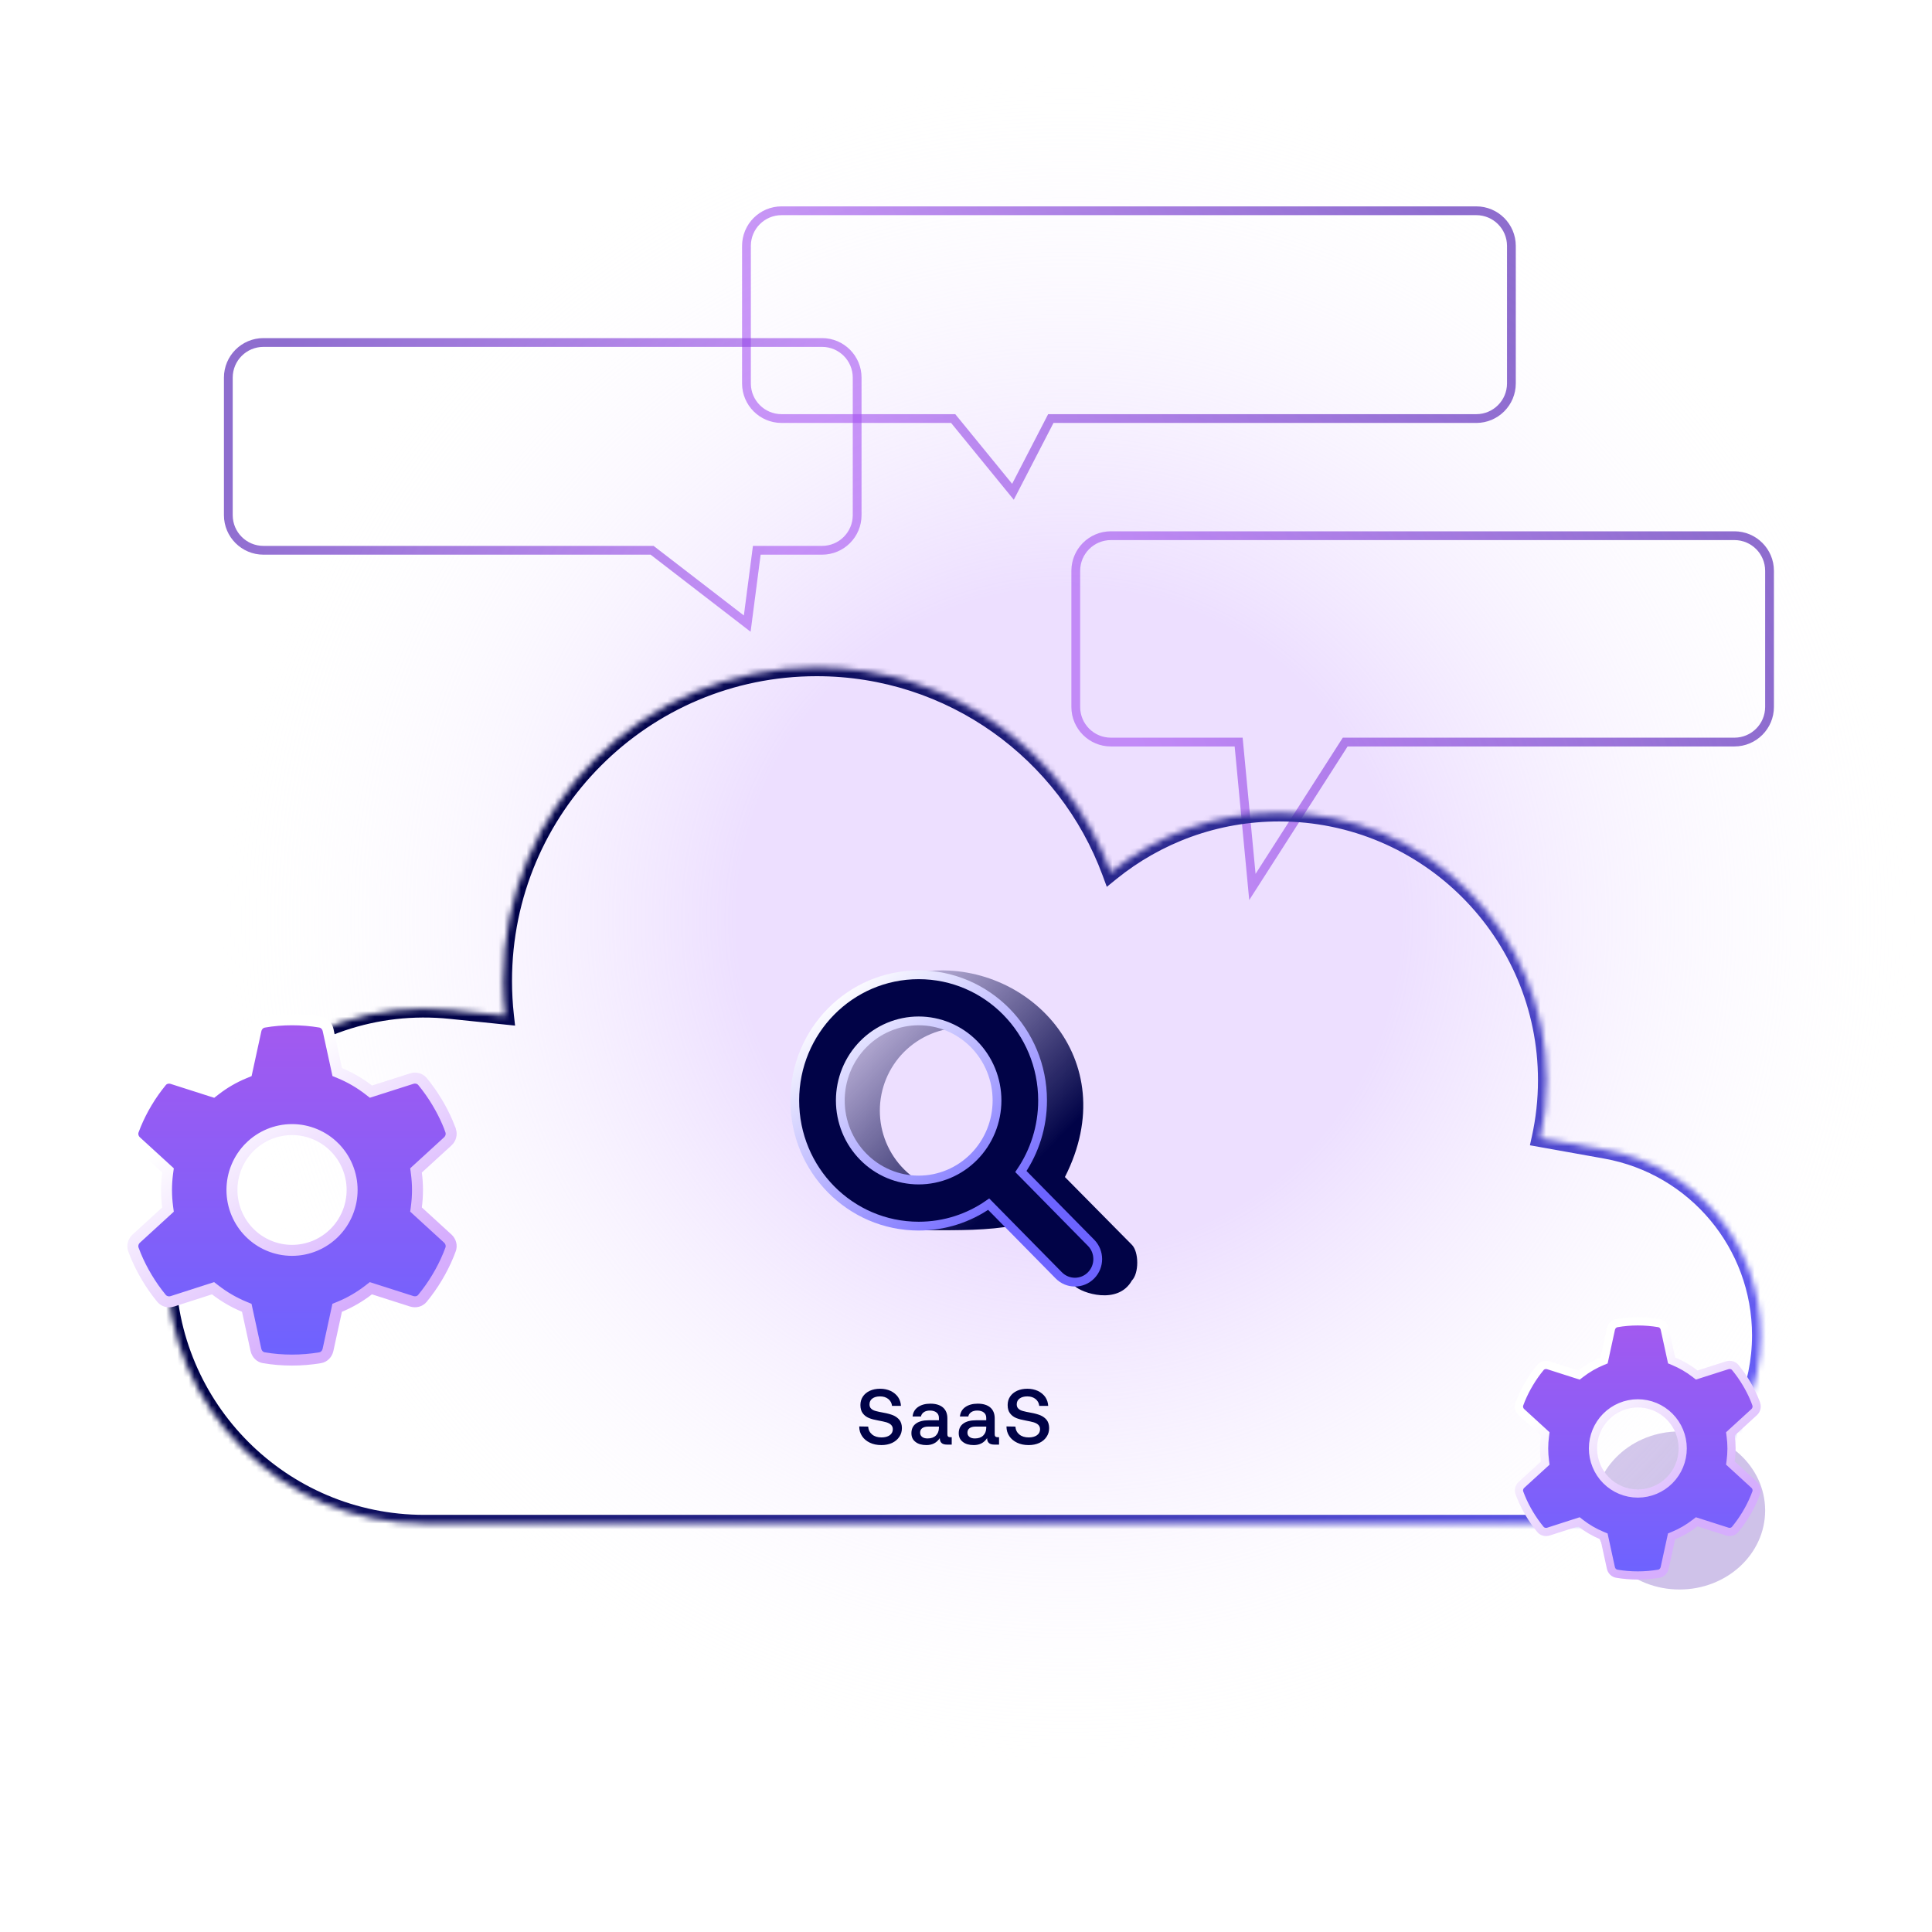 <?xml version="1.0" encoding="UTF-8"?> <svg xmlns="http://www.w3.org/2000/svg" width="343" height="343" viewBox="0 0 343 343" fill="none"><g clip-path="url(#clip0_1_4628)"><mask id="mask0_1_4628" style="mask-type:luminance" maskUnits="userSpaceOnUse" x="0" y="0" width="343" height="343"><path d="M343 0H0V343H343V0Z" fill="white"></path></mask><g mask="url(#mask0_1_4628)"><g filter="url(#filter0_f_1_4628)"><path d="M298.176 282.195C306.571 282.195 313.377 275.913 313.377 268.164C313.377 260.414 306.571 254.132 298.176 254.132C289.78 254.132 282.975 260.414 282.975 268.164C282.975 275.913 289.78 282.195 298.176 282.195Z" fill="#420DAB" fill-opacity="0.25"></path></g><mask id="mask1_1_4628" style="mask-type:luminance" maskUnits="userSpaceOnUse" x="0" y="0" width="343" height="343"><path d="M343 0H0V343H343V0Z" fill="white"></path></mask><g mask="url(#mask1_1_4628)"><mask id="mask2_1_4628" style="mask-type:alpha" maskUnits="userSpaceOnUse" x="-30" y="-80" width="396" height="397"><path d="M365.982 -79.498H-29.998V316.481H365.982V-79.498Z" fill="#D9D9D9"></path></mask><g mask="url(#mask2_1_4628)"><path d="M343.003 10.007H36.538V316.472H343.003V10.007Z" fill="url(#paint0_radial_1_4628)"></path></g><g filter="url(#filter1_d_1_4628)"><path d="M237.262 130.184L236.605 129.764L236.836 129.405H237.262V130.184ZM220.787 155.909L221.444 156.329L220.225 158.233L220.011 155.982L220.787 155.909ZM218.347 130.184V129.405H219.055L219.122 130.111L218.347 130.184ZM311.818 99.782C311.818 96.768 309.375 94.325 306.361 94.325V92.766C310.236 92.766 313.377 95.907 313.377 99.782H311.818ZM311.818 123.948V99.782H313.377V123.948H311.818ZM306.361 129.405C309.375 129.405 311.818 126.961 311.818 123.948H313.377C313.377 127.823 310.236 130.964 306.361 130.964V129.405ZM237.262 129.405H306.361V130.964H237.262V129.405ZM220.131 155.489L236.605 129.764L237.919 130.604L221.444 156.329L220.131 155.489ZM219.122 130.111L221.563 155.836L220.011 155.982L217.57 130.257L219.122 130.111ZM195.666 129.405H218.347V130.964H195.666V129.405ZM190.209 123.948C190.209 126.961 192.652 129.405 195.666 129.405V130.964C191.791 130.964 188.65 127.823 188.65 123.948H190.209ZM190.209 99.782V123.948H188.65V99.782H190.209ZM195.666 94.325C192.652 94.325 190.209 96.768 190.209 99.782H188.65C188.65 95.907 191.791 92.766 195.666 92.766V94.325ZM306.361 94.325H195.666V92.766H306.361V94.325Z" fill="url(#paint1_linear_1_4628)" fill-opacity="0.6"></path></g><g filter="url(#filter2_d_1_4628)"><path d="M184.999 72.75L184.306 72.392L184.524 71.97H184.999V72.75ZM178.279 85.75L178.971 86.108L178.426 87.163L177.674 86.243L178.279 85.75ZM167.665 72.75V71.97H168.035L168.269 72.257L167.665 72.75ZM265.989 42.096C265.989 39.082 263.546 36.639 260.532 36.639V35.08C264.407 35.08 267.548 38.221 267.548 42.096H265.989ZM265.989 66.514V42.096H267.548V66.514H265.989ZM260.532 71.97C263.546 71.97 265.989 69.527 265.989 66.514H267.548C267.548 70.388 264.407 73.529 260.532 73.529V71.97ZM184.999 71.97H260.532V73.529H184.999V71.97ZM177.586 85.392L184.306 72.392L185.691 73.108L178.971 86.108L177.586 85.392ZM168.269 72.257L178.883 85.257L177.674 86.243L167.062 73.243L168.269 72.257ZM137.2 71.97H167.665V73.529H137.2V71.97ZM131.744 66.514C131.744 69.527 134.187 71.97 137.2 71.97V73.529C133.325 73.529 130.185 70.388 130.185 66.514H131.744ZM131.744 42.096V66.514H130.185V42.096H131.744ZM137.2 36.639C134.187 36.639 131.744 39.082 131.744 42.096H130.185C130.185 38.221 133.325 35.08 137.2 35.08V36.639ZM260.532 36.639H137.2V35.08H260.532V36.639Z" fill="url(#paint2_linear_1_4628)" fill-opacity="0.6"></path></g><g filter="url(#filter3_d_1_4628)"><path d="M114.212 96.136L114.688 95.518L114.478 95.356H114.212V96.136ZM131.102 109.157L130.626 109.774L131.7 110.602L131.875 109.257L131.102 109.157ZM132.799 96.136V95.356H132.114L132.026 96.035L132.799 96.136ZM39.757 65.482C39.757 62.468 42.2 60.025 45.214 60.025V58.466C41.339 58.466 38.198 61.607 38.198 65.482H39.757ZM39.757 89.899V65.482H38.198V89.899H39.757ZM45.214 95.356C42.2 95.356 39.757 92.913 39.757 89.899H38.198C38.198 93.775 41.339 96.915 45.214 96.915V95.356ZM114.212 95.356H45.214V96.915H114.212V95.356ZM131.578 108.539L114.688 95.518L113.736 96.753L130.626 109.774L131.578 108.539ZM132.026 96.035L130.329 109.056L131.875 109.257L133.572 96.237L132.026 96.035ZM144.38 95.356H132.799V96.915H144.38V95.356ZM149.836 89.899C149.836 92.913 147.393 95.356 144.38 95.356V96.915C148.255 96.915 151.396 93.775 151.396 89.899H149.836ZM149.836 65.482V89.899H151.396V65.482H149.836ZM144.38 60.025C147.393 60.025 149.836 62.468 149.836 65.482H151.396C151.396 61.607 148.255 58.466 144.38 58.466V60.025ZM45.214 60.025H144.38V58.466H45.214V60.025Z" fill="url(#paint3_linear_1_4628)" fill-opacity="0.6"></path></g><mask id="mask3_1_4628" style="mask-type:luminance" maskUnits="userSpaceOnUse" x="29" y="118" width="284" height="153"><path fill-rule="evenodd" clip-rule="evenodd" d="M89.683 180.334C89.457 178.299 89.341 176.233 89.341 174.138C89.341 143.405 114.255 118.491 144.988 118.491C168.945 118.491 189.366 133.63 197.207 154.863C205.37 148.244 215.773 144.278 227.102 144.278C253.337 144.278 274.605 165.547 274.605 191.782C274.605 195.318 274.219 198.764 273.486 202.079L285.067 204.154C301.006 207.009 312.608 220.874 312.608 237.066C312.608 255.533 297.638 270.502 279.171 270.502H172.812H75.326C50.085 270.502 29.623 250.04 29.623 224.799C29.623 197.703 53.063 176.556 80.016 179.337L89.683 180.334Z" fill="white"></path></mask><g mask="url(#mask3_1_4628)"><path d="M89.683 180.334L89.522 181.884L91.445 182.083L91.232 180.162L89.683 180.334ZM197.207 154.863L195.744 155.403L196.499 157.445L198.189 156.074L197.207 154.863ZM273.487 202.079L271.964 201.743L271.614 203.328L273.212 203.614L273.487 202.079ZM91.232 180.162C91.013 178.185 90.901 176.175 90.901 174.138H87.783C87.783 176.29 87.902 178.415 88.133 180.505L91.232 180.162ZM90.901 174.138C90.901 144.266 115.117 120.05 144.989 120.05V116.932C113.395 116.932 87.783 142.544 87.783 174.138H90.901ZM144.989 120.05C168.272 120.05 188.123 134.762 195.744 155.403L198.67 154.323C190.611 132.497 169.619 116.932 144.989 116.932V120.05ZM198.189 156.074C206.085 149.672 216.144 145.837 227.102 145.837V142.719C215.403 142.719 204.657 146.817 196.225 153.652L198.189 156.074ZM227.102 145.837C252.476 145.837 273.046 166.408 273.046 191.782H276.164C276.164 164.685 254.198 142.719 227.102 142.719V145.837ZM273.046 191.782C273.046 195.204 272.673 198.537 271.964 201.743L275.009 202.416C275.766 198.991 276.164 195.432 276.164 191.782H273.046ZM273.212 203.614L284.793 205.689L285.343 202.619L273.761 200.544L273.212 203.614ZM284.793 205.689C299.988 208.41 311.049 221.629 311.049 237.066H314.167C314.167 220.119 302.024 205.608 285.343 202.619L284.793 205.689ZM311.049 237.066C311.049 254.671 296.777 268.943 279.172 268.943V272.061C298.5 272.061 314.167 256.393 314.167 237.066H311.049ZM279.172 268.943H172.812V272.061H279.172V268.943ZM172.812 268.943H75.326V272.061H172.812V268.943ZM75.326 268.943C50.946 268.943 31.182 249.179 31.182 224.799H28.064C28.064 250.901 49.224 272.061 75.326 272.061V268.943ZM31.182 224.799C31.182 198.627 53.823 178.202 79.856 180.887L80.177 177.786C52.304 174.911 28.064 196.778 28.064 224.799H31.182ZM79.856 180.887L89.522 181.884L89.843 178.783L80.177 177.786L79.856 180.887Z" fill="url(#paint4_linear_1_4628)"></path></g><path d="M311.633 248.813L311.629 248.817L311.793 249.268C311.975 249.765 311.828 250.339 311.41 250.717L311.407 250.72L307.489 254.303L307.21 254.559L307.259 254.935C307.355 255.661 307.407 256.402 307.407 257.151C307.407 257.899 307.355 258.641 307.259 259.366L307.21 259.742L307.489 259.998L311.407 263.582L311.41 263.585C311.828 263.963 311.975 264.537 311.794 265.032C311.41 266.076 310.947 267.078 310.414 268.046L309.995 268.772C309.418 269.738 308.77 270.653 308.061 271.517L308.059 271.519C307.733 271.919 307.168 272.076 306.629 271.903L301.59 270.293L301.226 270.177L300.923 270.411C299.761 271.309 298.478 272.059 297.11 272.625L296.758 272.771L296.677 273.143L295.546 278.336C295.423 278.901 295.002 279.309 294.493 279.392L294.49 279.393C293.281 279.595 292.037 279.701 290.766 279.701C289.495 279.701 288.25 279.595 287.041 279.393L287.039 279.392C286.53 279.309 286.11 278.901 285.986 278.336L284.855 273.143L284.774 272.771L284.423 272.625C283.054 272.059 281.771 271.309 280.609 270.411L280.306 270.177L279.941 270.294L274.913 271.913C274.379 272.083 273.81 271.923 273.479 271.524C272.771 270.662 272.123 269.747 271.546 268.78L271.127 268.055C270.593 267.086 270.131 266.085 269.747 265.042C269.566 264.545 269.713 263.971 270.131 263.594L270.134 263.591L274.052 260.007L274.331 259.752L274.282 259.377C274.186 258.641 274.134 257.899 274.134 257.151C274.134 256.402 274.186 255.661 274.282 254.935L274.331 254.559L274.052 254.303L270.134 250.72L270.131 250.717C269.713 250.339 269.566 249.765 269.748 249.269C270.131 248.225 270.593 247.224 271.127 246.256L271.546 245.53C272.123 244.563 272.771 243.649 273.48 242.786L273.482 242.783C273.808 242.383 274.373 242.225 274.913 242.397L279.951 244.008L280.315 244.125L280.618 243.891C281.78 242.992 283.063 242.243 284.431 241.677L284.784 241.531L284.864 241.16L285.995 235.965C285.995 235.965 285.995 235.965 285.995 235.965C286.119 235.399 286.539 234.993 287.048 234.909V234.91L287.056 234.908C288.261 234.697 289.504 234.591 290.775 234.591C292.047 234.591 293.291 234.697 294.5 234.9L294.502 234.901C295.011 234.983 295.431 235.391 295.555 235.957L296.686 241.15L296.767 241.522L297.118 241.668C298.487 242.234 299.77 242.983 300.932 243.882L301.234 244.116L301.598 243.999L306.637 242.389H306.638C307.171 242.218 307.74 242.378 308.071 242.777C308.78 243.64 309.427 244.554 310.004 245.52L310.423 246.247C310.88 247.075 311.285 247.929 311.633 248.813ZM296.408 251.492C294.915 249.991 292.888 249.146 290.775 249.146C288.661 249.146 286.635 249.991 285.142 251.492C283.649 252.994 282.811 255.029 282.811 257.151C282.811 259.272 283.649 261.308 285.142 262.809C286.635 264.311 288.662 265.155 290.775 265.155C292.888 265.155 294.915 264.311 296.408 262.809C297.902 261.308 298.74 259.272 298.74 257.151C298.74 255.029 297.902 252.994 296.408 251.492Z" fill="url(#paint5_linear_1_4628)" stroke="url(#paint6_linear_1_4628)" stroke-width="1.455"></path><path d="M154.13 253.271C154.172 253.861 154.411 254.324 154.832 254.674C155.253 255.025 155.814 255.194 156.501 255.194C157.091 255.194 157.582 255.067 157.947 254.815C158.312 254.562 158.508 254.197 158.508 253.734C158.508 253.412 158.396 253.159 158.199 252.963C158.003 252.766 157.722 252.626 157.385 252.514C157.035 252.415 156.543 252.303 155.926 252.191C155.281 252.079 154.733 251.938 154.284 251.756C153.835 251.573 153.456 251.293 153.176 250.914C152.895 250.549 152.755 250.058 152.755 249.441C152.755 248.879 152.895 248.388 153.19 247.939C153.485 247.504 153.891 247.167 154.425 246.915C154.958 246.676 155.561 246.55 156.249 246.55C156.95 246.55 157.568 246.69 158.129 246.943C158.676 247.21 159.111 247.574 159.434 248.023C159.743 248.486 159.925 249.006 159.953 249.595H158.368C158.312 249.09 158.087 248.683 157.708 248.374C157.315 248.066 156.838 247.911 156.249 247.911C155.674 247.911 155.21 248.037 154.874 248.29C154.537 248.543 154.369 248.879 154.369 249.328C154.369 249.651 154.467 249.904 154.663 250.086C154.86 250.283 155.14 250.423 155.477 250.507C155.814 250.605 156.291 250.703 156.922 250.816C157.554 250.928 158.101 251.082 158.564 251.265C159.013 251.461 159.392 251.728 159.687 252.093C159.967 252.457 160.122 252.949 160.122 253.538C160.122 254.127 159.967 254.646 159.659 255.095C159.35 255.558 158.915 255.923 158.368 256.176C157.806 256.428 157.189 256.555 156.487 256.555C155.702 256.555 155.028 256.414 154.439 256.134C153.849 255.853 153.386 255.474 153.05 254.969C152.713 254.464 152.544 253.889 152.544 253.243L154.13 253.271ZM168.965 255.152V256.471H168.165C167.688 256.471 167.351 256.372 167.155 256.176C166.944 255.979 166.846 255.699 166.846 255.32C166.299 256.148 165.513 256.555 164.475 256.555C163.661 256.555 163.015 256.372 162.538 255.993C162.047 255.629 161.809 255.109 161.809 254.45C161.809 253.72 162.061 253.145 162.594 252.752C163.114 252.359 163.871 252.149 164.882 252.149H166.692V251.714C166.692 251.321 166.551 250.998 166.271 250.774C165.99 250.549 165.597 250.423 165.106 250.423C164.657 250.423 164.292 250.521 164.012 250.718C163.731 250.914 163.563 251.167 163.506 251.475H162.019C162.089 250.76 162.412 250.198 162.973 249.805C163.534 249.413 164.264 249.202 165.176 249.202C166.13 249.202 166.874 249.427 167.407 249.876C167.926 250.325 168.193 250.97 168.193 251.812V254.646C168.193 254.983 168.347 255.152 168.67 255.152H168.965ZM166.692 253.271H164.811C164.334 253.271 163.983 253.37 163.731 253.552C163.478 253.734 163.352 254.001 163.352 254.352C163.352 254.66 163.464 254.913 163.703 255.095C163.941 255.292 164.264 255.376 164.685 255.376C165.302 255.376 165.794 255.208 166.144 254.871C166.495 254.534 166.678 254.085 166.692 253.524V253.271ZM177.367 255.152V256.471H176.568C176.091 256.471 175.754 256.372 175.557 256.176C175.347 255.979 175.249 255.699 175.249 255.32C174.701 256.148 173.916 256.555 172.877 256.555C172.063 256.555 171.418 256.372 170.941 255.993C170.45 255.629 170.211 255.109 170.211 254.45C170.211 253.72 170.464 253.145 170.997 252.752C171.516 252.359 172.274 252.149 173.284 252.149H175.094V251.714C175.094 251.321 174.954 250.998 174.673 250.774C174.393 250.549 174 250.423 173.509 250.423C173.06 250.423 172.695 250.521 172.414 250.718C172.134 250.914 171.965 251.167 171.909 251.475H170.422C170.492 250.76 170.815 250.198 171.376 249.805C171.937 249.413 172.667 249.202 173.579 249.202C174.533 249.202 175.277 249.427 175.81 249.876C176.329 250.325 176.596 250.97 176.596 251.812V254.646C176.596 254.983 176.75 255.152 177.073 255.152H177.367ZM175.094 253.271H173.214C172.737 253.271 172.386 253.37 172.134 253.552C171.881 253.734 171.755 254.001 171.755 254.352C171.755 254.66 171.867 254.913 172.106 255.095C172.344 255.292 172.667 255.376 173.088 255.376C173.705 255.376 174.196 255.208 174.547 254.871C174.898 254.534 175.08 254.085 175.094 253.524V253.271ZM180.27 253.271C180.312 253.861 180.55 254.324 180.971 254.674C181.392 255.025 181.954 255.194 182.641 255.194C183.23 255.194 183.722 255.067 184.086 254.815C184.451 254.562 184.648 254.197 184.648 253.734C184.648 253.412 184.535 253.159 184.339 252.963C184.143 252.766 183.862 252.626 183.525 252.514C183.174 252.415 182.683 252.303 182.066 252.191C181.42 252.079 180.873 251.938 180.424 251.756C179.975 251.573 179.596 251.293 179.316 250.914C179.035 250.549 178.895 250.058 178.895 249.441C178.895 248.879 179.035 248.388 179.33 247.939C179.624 247.504 180.031 247.167 180.564 246.915C181.098 246.676 181.701 246.55 182.389 246.55C183.09 246.55 183.708 246.69 184.269 246.943C184.816 247.21 185.251 247.574 185.574 248.023C185.882 248.486 186.065 249.006 186.093 249.595H184.507C184.451 249.09 184.227 248.683 183.848 248.374C183.455 248.066 182.978 247.911 182.389 247.911C181.813 247.911 181.35 248.037 181.013 248.29C180.677 248.543 180.508 248.879 180.508 249.328C180.508 249.651 180.607 249.904 180.803 250.086C180.999 250.283 181.28 250.423 181.617 250.507C181.954 250.605 182.431 250.703 183.062 250.816C183.694 250.928 184.241 251.082 184.704 251.265C185.153 251.461 185.532 251.728 185.826 252.093C186.107 252.457 186.261 252.949 186.261 253.538C186.261 254.127 186.107 254.646 185.798 255.095C185.49 255.558 185.055 255.923 184.507 256.176C183.946 256.428 183.329 256.555 182.627 256.555C181.841 256.555 181.168 256.414 180.578 256.134C179.989 255.853 179.526 255.474 179.189 254.969C178.853 254.464 178.684 253.889 178.684 253.243L180.27 253.271Z" fill="#000247"></path><path d="M79.781 200.096L79.776 200.101L79.996 200.706C80.24 201.371 80.042 202.14 79.483 202.645L79.478 202.65L74.232 207.449L73.858 207.792L73.924 208.295C74.052 209.267 74.122 210.26 74.122 211.263C74.122 212.265 74.052 213.259 73.924 214.23L73.858 214.733L74.232 215.076L79.478 219.876L79.483 219.881C80.041 220.385 80.24 221.155 79.996 221.819C79.483 223.216 78.864 224.558 78.149 225.854L77.587 226.827C76.814 228.121 75.948 229.346 74.998 230.502L74.995 230.505C74.558 231.042 73.802 231.253 73.079 231.021L73.079 231.021L66.33 228.864L65.843 228.708L65.438 229.022C63.881 230.225 62.163 231.229 60.331 231.987L59.859 232.182L59.751 232.68L58.237 239.635C58.071 240.393 57.508 240.939 56.826 241.05L56.823 241.051C55.204 241.322 53.537 241.464 51.835 241.464C50.132 241.464 48.465 241.322 46.846 241.051L46.843 241.05C46.161 240.939 45.598 240.393 45.432 239.635L43.918 232.68L43.81 232.182L43.339 231.987C41.506 231.229 39.788 230.225 38.231 229.022L37.825 228.708L37.337 228.865L30.602 231.033L30.601 231.034C29.886 231.261 29.125 231.047 28.683 230.513C27.733 229.359 26.867 228.133 26.094 226.838L25.533 225.866C24.818 224.569 24.198 223.229 23.685 221.831C23.442 221.166 23.639 220.397 24.198 219.892L24.203 219.888L29.449 215.088L29.823 214.746L29.757 214.244C29.629 213.259 29.56 212.265 29.56 211.263C29.56 210.26 29.629 209.267 29.757 208.295L29.824 207.792L29.449 207.449L24.203 202.65L24.198 202.646C23.64 202.141 23.442 201.371 23.685 200.707C24.198 199.309 24.818 197.969 25.533 196.671L26.094 195.699C26.867 194.404 27.734 193.18 28.684 192.024L28.686 192.021C29.123 191.484 29.879 191.273 30.602 191.505L37.351 193.662L37.838 193.817L38.243 193.504C39.8 192.3 41.518 191.297 43.351 190.539L43.822 190.344L43.93 189.846L45.445 182.89C45.61 182.132 46.173 181.587 46.855 181.476L46.865 181.473C48.48 181.191 50.144 181.049 51.847 181.049C53.549 181.049 55.216 181.191 56.835 181.462L56.838 181.463C57.52 181.575 58.083 182.12 58.249 182.878L59.763 189.833L59.871 190.331L60.343 190.526C62.175 191.285 63.893 192.288 65.45 193.492L65.855 193.805L66.343 193.649L73.091 191.493L73.091 191.492C73.806 191.264 74.568 191.478 75.011 192.012C75.96 193.168 76.827 194.393 77.6 195.687L78.16 196.659C78.772 197.77 79.315 198.913 79.781 200.096ZM59.391 203.684L59.391 203.683C57.391 201.674 54.678 200.542 51.847 200.542C49.016 200.542 46.302 201.674 44.302 203.683L44.302 203.684C42.302 205.695 41.18 208.421 41.18 211.263C41.18 214.104 42.302 216.83 44.302 218.841C46.302 220.853 49.016 221.983 51.847 221.983C54.677 221.983 57.391 220.853 59.391 218.841C61.391 216.83 62.514 214.104 62.514 211.263C62.514 208.421 61.391 205.695 59.391 203.684Z" fill="url(#paint7_linear_1_4628)" stroke="url(#paint8_linear_1_4628)" stroke-width="1.949"></path><path d="M189.061 208.966L200.946 220.992C202.221 222.271 202.221 226.063 200.946 227.342C198.48 231.73 192.049 229.573 190.774 228.294L180.239 217.556C175.36 218.468 169.953 218.415 165.271 218.415C153.549 218.415 149.673 208.94 149.673 197.181C149.673 185.422 152.508 172.457 164.229 172.457C182.211 170.31 199.764 187.92 189.061 208.966ZM170.892 211.919C172.821 211.919 174.731 211.538 176.514 210.797C178.296 210.056 179.915 208.97 181.28 207.602C182.644 206.233 183.726 204.609 184.464 202.821C185.202 201.033 185.583 199.116 185.583 197.181C185.583 195.246 185.202 193.33 184.464 191.541C183.726 189.753 182.644 188.129 181.28 186.76C179.915 185.392 178.296 184.306 176.514 183.565C174.731 182.825 172.821 182.443 170.892 182.443C168.963 182.443 167.053 182.825 165.271 183.565C163.488 184.306 161.869 185.392 160.505 186.76C159.14 188.129 158.058 189.753 157.32 191.541C156.582 193.33 156.202 195.246 156.202 197.181C156.202 199.116 156.582 201.033 157.32 202.821C158.058 204.609 159.14 206.233 160.505 207.602C161.869 208.97 163.488 210.056 165.271 210.797C167.053 211.538 168.963 211.919 170.892 211.919Z" fill="url(#paint9_linear_1_4628)"></path><path d="M187.973 226.424C189.553 228.028 192.125 228.028 193.705 226.424C195.28 224.827 195.28 222.238 193.705 220.641L181.245 207.987C183.669 204.398 185.095 200.053 185.095 195.37C185.095 183.057 175.26 173.059 163.096 173.059C150.934 173.059 141.098 183.057 141.098 195.37C141.098 207.684 150.934 217.682 163.096 217.682C167.71 217.682 171.99 216.247 175.527 213.784L187.973 226.424ZM168.416 208.424C166.729 209.133 164.921 209.497 163.096 209.497C161.272 209.497 159.464 209.133 157.777 208.424C156.09 207.715 154.557 206.675 153.264 205.363C151.972 204.052 150.946 202.496 150.246 200.781C149.546 199.066 149.185 197.227 149.185 195.37C149.185 193.514 149.546 191.675 150.246 189.96C150.946 188.245 151.972 186.689 153.264 185.377C154.557 184.065 156.09 183.026 157.777 182.317C159.464 181.608 161.272 181.244 163.096 181.244C164.921 181.244 166.729 181.608 168.416 182.317C170.103 183.026 171.636 184.065 172.929 185.377C174.221 186.689 175.247 188.245 175.946 189.96C176.646 191.675 177.007 193.514 177.007 195.37C177.007 197.227 176.646 199.066 175.946 200.781C175.247 202.496 174.221 204.052 172.929 205.363C171.636 206.675 170.103 207.715 168.416 208.424Z" fill="#010347" stroke="url(#paint10_linear_1_4628)" stroke-width="1.559"></path></g></g></g><defs><filter id="filter0_f_1_4628" x="275.179" y="246.336" width="45.993" height="43.655" filterUnits="userSpaceOnUse" color-interpolation-filters="sRGB"><feFlood flood-opacity="0" result="BackgroundImageFix"></feFlood><feBlend mode="normal" in="SourceGraphic" in2="BackgroundImageFix" result="shape"></feBlend><feGaussianBlur stdDeviation="3.898" result="effect1_foregroundBlur_1_4628"></feGaussianBlur></filter><filter id="filter1_d_1_4628" x="183.973" y="88.089" width="137.2" height="77.94" filterUnits="userSpaceOnUse" color-interpolation-filters="sRGB"><feFlood flood-opacity="0" result="BackgroundImageFix"></feFlood><feColorMatrix in="SourceAlpha" type="matrix" values="0 0 0 0 0 0 0 0 0 0 0 0 0 0 0 0 0 0 127 0" result="hardAlpha"></feColorMatrix><feOffset dx="1.559" dy="1.559"></feOffset><feGaussianBlur stdDeviation="3.118"></feGaussianBlur><feComposite in2="hardAlpha" operator="out"></feComposite><feColorMatrix type="matrix" values="0 0 0 0 0.259 0 0 0 0 0.043 0 0 0 0 0.682 0 0 0 0.3 0"></feColorMatrix><feBlend mode="normal" in2="BackgroundImageFix" result="effect1_dropShadow_1_4628"></feBlend><feBlend mode="normal" in="SourceGraphic" in2="effect1_dropShadow_1_4628" result="shape"></feBlend></filter><filter id="filter2_d_1_4628" x="125.507" y="30.402" width="149.836" height="64.556" filterUnits="userSpaceOnUse" color-interpolation-filters="sRGB"><feFlood flood-opacity="0" result="BackgroundImageFix"></feFlood><feColorMatrix in="SourceAlpha" type="matrix" values="0 0 0 0 0 0 0 0 0 0 0 0 0 0 0 0 0 0 127 0" result="hardAlpha"></feColorMatrix><feOffset dx="1.559" dy="1.559"></feOffset><feGaussianBlur stdDeviation="3.118"></feGaussianBlur><feComposite in2="hardAlpha" operator="out"></feComposite><feColorMatrix type="matrix" values="0 0 0 0 0.259 0 0 0 0 0.043 0 0 0 0 0.682 0 0 0 0.3 0"></feColorMatrix><feBlend mode="normal" in2="BackgroundImageFix" result="effect1_dropShadow_1_4628"></feBlend><feBlend mode="normal" in="SourceGraphic" in2="effect1_dropShadow_1_4628" result="shape"></feBlend></filter><filter id="filter3_d_1_4628" x="33.52" y="53.788" width="125.67" height="64.609" filterUnits="userSpaceOnUse" color-interpolation-filters="sRGB"><feFlood flood-opacity="0" result="BackgroundImageFix"></feFlood><feColorMatrix in="SourceAlpha" type="matrix" values="0 0 0 0 0 0 0 0 0 0 0 0 0 0 0 0 0 0 127 0" result="hardAlpha"></feColorMatrix><feOffset dx="1.559" dy="1.559"></feOffset><feGaussianBlur stdDeviation="3.118"></feGaussianBlur><feComposite in2="hardAlpha" operator="out"></feComposite><feColorMatrix type="matrix" values="0 0 0 0 0.259 0 0 0 0 0.043 0 0 0 0 0.682 0 0 0 0.3 0"></feColorMatrix><feBlend mode="normal" in2="BackgroundImageFix" result="effect1_dropShadow_1_4628"></feBlend><feBlend mode="normal" in="SourceGraphic" in2="effect1_dropShadow_1_4628" result="shape"></feBlend></filter><radialGradient id="paint0_radial_1_4628" cx="0" cy="0" r="1" gradientUnits="userSpaceOnUse" gradientTransform="translate(189.771 163.24) rotate(90) scale(153.232 153.232)"><stop offset="0.385" stop-color="#DFC7FF" stop-opacity="0.57"></stop><stop offset="1" stop-color="white" stop-opacity="0"></stop></radialGradient><linearGradient id="paint1_linear_1_4628" x1="302.728" y1="93.545" x2="199.369" y2="129.593" gradientUnits="userSpaceOnUse"><stop stop-color="#420BAE"></stop><stop offset="1" stop-color="#A552F2"></stop></linearGradient><linearGradient id="paint2_linear_1_4628" x1="255.886" y1="35.859" x2="152.053" y2="85.77" gradientUnits="userSpaceOnUse"><stop stop-color="#420BAE"></stop><stop offset="1" stop-color="#A552F2"></stop></linearGradient><linearGradient id="paint3_linear_1_4628" x1="47.923" y1="59.245" x2="138.82" y2="95.149" gradientUnits="userSpaceOnUse"><stop stop-color="#420BAE"></stop><stop offset="1" stop-color="#A552F2"></stop></linearGradient><linearGradient id="paint4_linear_1_4628" x1="93.413" y1="151.065" x2="312.608" y2="270.502" gradientUnits="userSpaceOnUse"><stop stop-color="#000247"></stop><stop offset="1" stop-color="#6C63FF"></stop></linearGradient><linearGradient id="paint5_linear_1_4628" x1="290.77" y1="233.864" x2="290.77" y2="280.428" gradientUnits="userSpaceOnUse"><stop stop-color="#A459EF"></stop><stop offset="1" stop-color="#6C63FF"></stop></linearGradient><linearGradient id="paint6_linear_1_4628" x1="276.801" y1="240.848" x2="299.211" y2="271.697" gradientUnits="userSpaceOnUse"><stop offset="0.178" stop-color="white"></stop><stop offset="1" stop-color="#D6AEFD"></stop></linearGradient><linearGradient id="paint7_linear_1_4628" x1="51.841" y1="180.075" x2="51.841" y2="242.439" gradientUnits="userSpaceOnUse"><stop stop-color="#A459EF"></stop><stop offset="1" stop-color="#6C63FF"></stop></linearGradient><linearGradient id="paint8_linear_1_4628" x1="33.132" y1="189.429" x2="63.144" y2="230.745" gradientUnits="userSpaceOnUse"><stop offset="0.178" stop-color="white"></stop><stop offset="1" stop-color="#D6AEFD"></stop></linearGradient><linearGradient id="paint9_linear_1_4628" x1="154.382" y1="178.041" x2="204.202" y2="226.845" gradientUnits="userSpaceOnUse"><stop stop-color="#010347" stop-opacity="0.16"></stop><stop offset="0.588" stop-color="#010347"></stop></linearGradient><linearGradient id="paint10_linear_1_4628" x1="151.296" y1="173.839" x2="194.86" y2="226.216" gradientUnits="userSpaceOnUse"><stop stop-color="white"></stop><stop offset="0.744" stop-color="#6C63FF"></stop></linearGradient><clipPath id="clip0_1_4628"><rect width="343" height="343" fill="white"></rect></clipPath></defs></svg> 